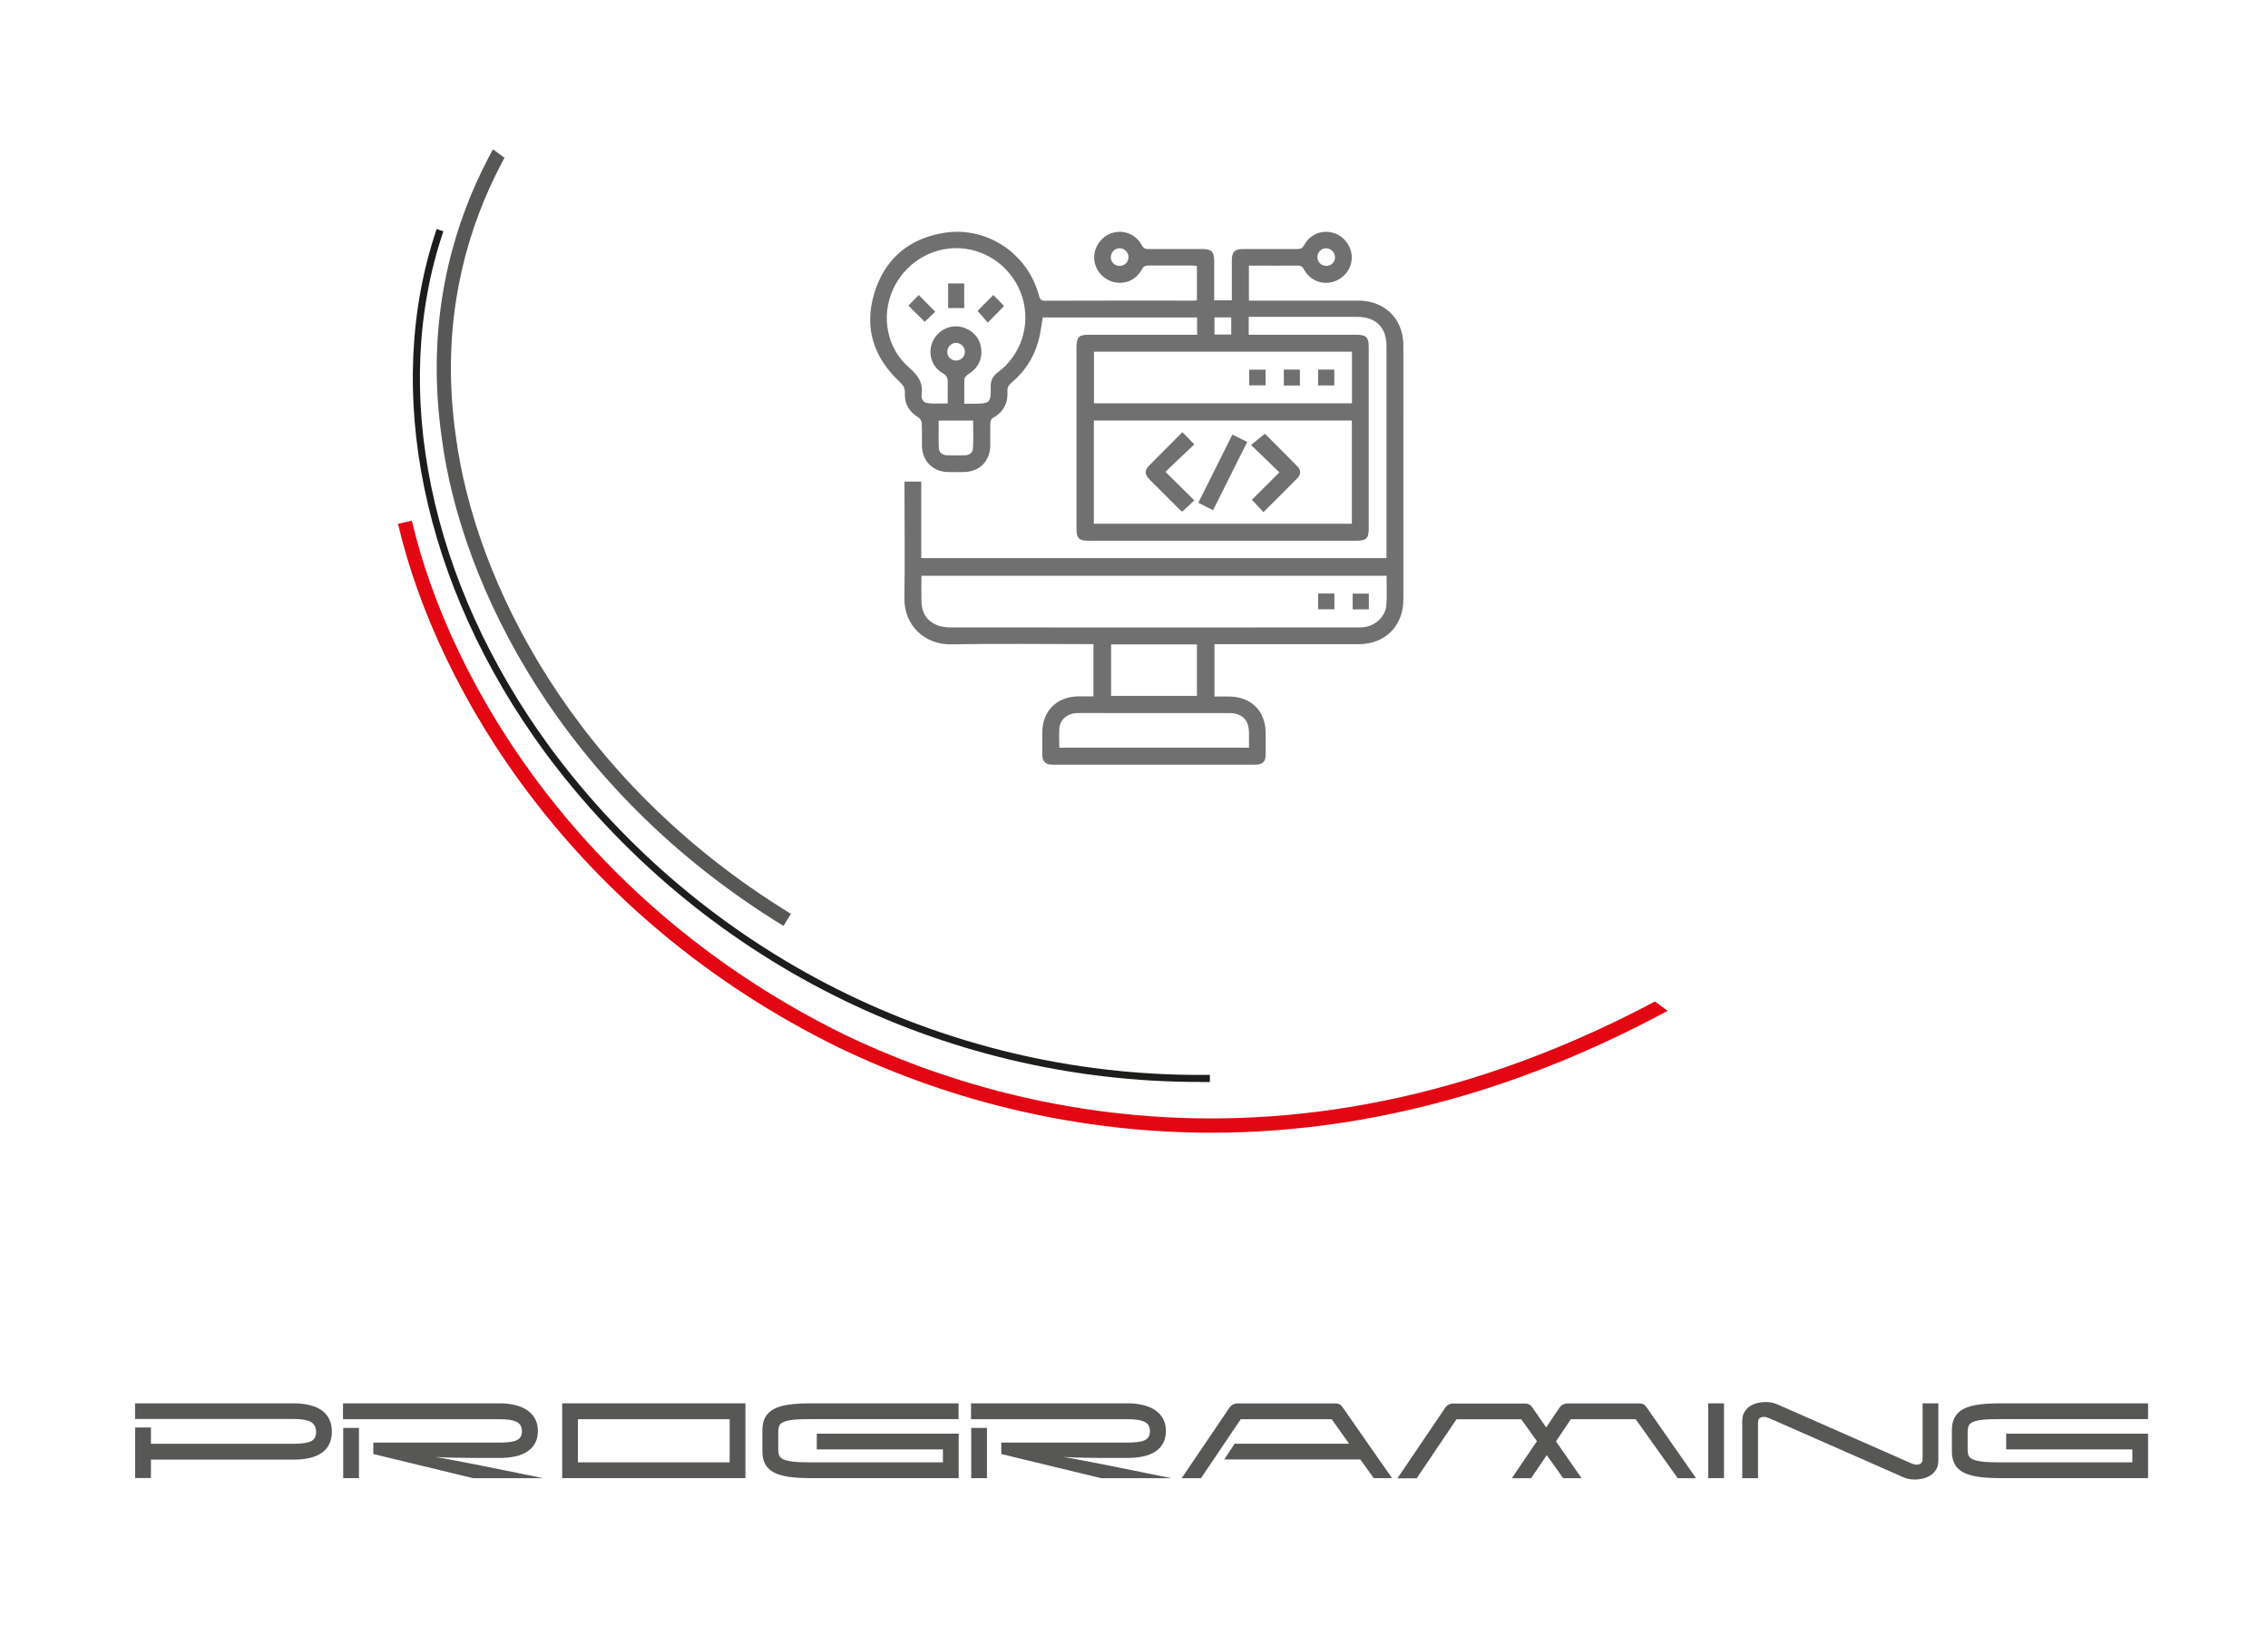 <?xml version="1.0" encoding="UTF-8"?>
<svg id="Vrstva_2" data-name="Vrstva 2" xmlns="http://www.w3.org/2000/svg" xmlns:xlink="http://www.w3.org/1999/xlink" viewBox="0 0 226 164">
  <defs>
    <style>
      .cls-1 {
        clip-path: url(#clippath);
      }

      .cls-2 {
        fill: none;
      }

      .cls-2, .cls-3, .cls-4, .cls-5, .cls-6, .cls-7 {
        stroke-width: 0px;
      }

      .cls-8 {
        isolation: isolate;
      }

      .cls-3 {
        fill: #707070;
      }

      .cls-4 {
        fill: #575756;
      }

      .cls-5 {
        fill: #1d1d1b;
      }

      .cls-6 {
        fill: #e30613;
      }

      .cls-7 {
        fill: #fff;
      }
    </style>
    <clipPath id="clippath">
      <rect class="cls-2" x="52.77" y="6.97" width="68.99" height="157.3" transform="translate(-33.38 105.37) rotate(-53.75)"/>
    </clipPath>
  </defs>
  <g id="Vrstva_1-2" data-name="Vrstva 1">
    <g>
      <rect class="cls-7" width="226" height="164"/>
      <g>
        <g id="Group_290" data-name="Group 290">
          <g class="cls-1">
            <g id="Group_281" data-name="Group 281">
              <path id="Path_268" data-name="Path 268" class="cls-5" d="m119.61,107.79c-25.78.04-50.04-12.18-65.36-32.91-12.16-16.59-16.17-36.05-10.74-52.06l.67.23c-5.36,15.79-1.38,35.02,10.64,51.42,15.19,20.55,39.24,32.66,64.79,32.62.32,0,.63,0,.95,0v.71c-.31,0-.63,0-.95,0"/>
              <path id="Path_269" data-name="Path 269" class="cls-4" d="m78.08,92.25c-22.19-13.57-32.14-34.01-34.06-48.61-2.91-20.4,7.49-34.07,13.95-40.4l.99,1.01c-6.27,6.14-16.37,19.4-13.54,39.19,1.87,14.29,11.63,34.29,33.39,47.6l-.74,1.21Z"/>
              <path id="Path_270" data-name="Path 270" class="cls-6" d="m120.69,112.85c-12.84-.01-25.51-2.91-37.08-8.47-26.43-12.94-40.03-35.45-43.95-52.19l1.38-.32c3.85,16.43,17.21,38.52,43.18,51.24,17.15,8.24,52.15,17.72,93.87-11.43l.81,1.16c-21.69,15.16-41.61,20.01-58.22,20.01"/>
            </g>
          </g>
        </g>
        <g>
          <path class="cls-3" d="m119.29,33.36v-1.73h-15.38c-.15.82-.23,1.62-.45,2.39-.46,1.64-1.36,3.02-2.67,4.11-.29.24-.42.48-.4.86.06,1.17-.39,2.07-1.46,2.65-.13.07-.24.3-.24.46-.03.75,0,1.5-.01,2.25-.01,1.59-1.08,2.66-2.65,2.68-.52,0-1.04,0-1.55,0-1.51-.02-2.58-1.09-2.61-2.61-.01-.75.02-1.5-.02-2.25-.01-.2-.16-.47-.32-.57-.93-.56-1.41-1.36-1.36-2.43.02-.5-.16-.8-.52-1.13-2.6-2.42-3.56-5.39-2.54-8.79,1.02-3.41,3.43-5.49,6.95-6.05,4.28-.69,8.35,2.05,9.47,6.24.08.32.17.52.58.52,4.95-.02,9.9-.01,14.85-.01.09,0,.18-.01.31-.03v-3.43c-.16-.01-.31-.03-.47-.04-1.45,0-2.89,0-4.34,0-.32,0-.51.07-.67.38-.58,1.08-1.73,1.56-2.85,1.26-1.12-.31-1.9-1.29-1.91-2.43-.01-1.12.8-2.19,1.87-2.47,1.16-.31,2.3.17,2.9,1.27.16.29.34.35.63.35,1.79,0,3.57,0,5.36,0,.94,0,1.2.26,1.2,1.22,0,1.28,0,2.57,0,3.89h1.76c0-.49,0-.98,0-1.48,0-.84,0-1.68,0-2.52,0-.81.28-1.1,1.09-1.11,1.8,0,3.61,0,5.41,0,.34,0,.54-.07.71-.4.57-1.05,1.73-1.53,2.87-1.22,1.07.28,1.88,1.35,1.87,2.47-.01,1.14-.79,2.12-1.91,2.43-1.09.3-2.27-.18-2.83-1.21-.17-.32-.35-.43-.7-.42-1.59.02-3.18,0-4.81,0v3.49c.22,0,.43,0,.64,0,3.41,0,6.83,0,10.24,0,2.17,0,3.81,1.19,4.34,3.13.12.43.17.88.17,1.32,0,8.45.01,16.9,0,25.35,0,2.62-1.83,4.43-4.47,4.43-4.54,0-9.08,0-13.61,0-.23,0-.46,0-.74,0v5.21c.48,0,.96,0,1.44,0,2.23.02,3.65,1.44,3.66,3.65,0,.7,0,1.39,0,2.09,0,.75-.29,1.05-1.03,1.05-6.74,0-13.47,0-20.21,0-.71,0-1.01-.3-1.02-1.01,0-.73,0-1.47,0-2.2.01-2.1,1.41-3.54,3.51-3.59.52-.01,1.03,0,1.59,0v-5.21c-.23,0-.44,0-.65,0-4.52,0-9.04-.06-13.56.02-2.53.04-4.68-1.81-4.63-4.63.06-3.66.01-7.33.01-10.99,0-.18,0-.36,0-.59h1.67v7.62h46.36c0-.21,0-.4,0-.59,0-6.86,0-13.72,0-20.58,0-1.8-1.06-2.85-2.87-2.86-3.41,0-6.83,0-10.24,0-.19,0-.39,0-.62,0v1.78c.2,0,.4,0,.6,0,3.38,0,6.75,0,10.13,0,.99,0,1.23.25,1.23,1.24,0,6.02,0,12.04,0,18.06,0,.99-.24,1.22-1.24,1.22-8.88,0-17.76,0-26.64,0-1,0-1.24-.23-1.24-1.22,0-6.02,0-12.04,0-18.06,0-1,.24-1.24,1.23-1.24,3.36,0,6.72,0,10.08,0,.21,0,.42,0,.68,0Zm18.87,24h-46.34c0,.91-.02,1.76,0,2.62.03,1.08.55,1.89,1.55,2.3.46.19,1.01.23,1.51.23,13.41.01,26.83,0,40.24,0,.23,0,.46,0,.7-.02,1.18-.09,2.24-1.03,2.33-2.21.07-.96.02-1.92.02-2.92Zm-29.16-15.46v10.28h25.71v-10.28h-25.71Zm-12.89-1.68c.35,0,.64,0,.92,0,1.62,0,1.72-.08,1.69-1.68-.01-.63.19-1.05.71-1.44,2.33-1.73,3.29-4.74,2.44-7.49-.85-2.76-3.34-4.72-6.21-4.88-2.87-.16-5.58,1.55-6.73,4.23-1.13,2.63-.55,5.74,1.64,7.64.91.79,1.44,1.54,1.26,2.75-.06.41.21.78.62.82.64.07,1.3.02,1.99.02,0-.73-.02-1.4,0-2.08.02-.43-.09-.69-.5-.93-1.15-.66-1.54-2.08-.95-3.26.6-1.19,2.01-1.73,3.23-1.21.96.41,1.5,1.16,1.57,2.19.07,1.03-.41,1.81-1.28,2.37-.17.11-.39.31-.4.47-.04.8-.02,1.6-.02,2.49Zm12.9-.04h25.71v-5.14h-25.71v5.14Zm-3.45,34.31h18.9c0-.5,0-.96,0-1.42,0-1.37-.67-2.03-2.04-2.03-4.04,0-8.07,0-12.11,0-1,0-2-.01-3,0-.89.01-1.65.62-1.74,1.45-.07.65-.01,1.31-.01,2Zm5.16-10.29v5.13h8.55v-5.13h-8.55Zm-17.18-22.3c0,.94-.03,1.83.01,2.72.02.46.36.73.83.74.59.02,1.17.01,1.76,0,.42,0,.78-.24.81-.64.06-.93.02-1.87.02-2.82h-3.44Zm27.48-10.28v1.71h1.67v-1.71h-1.67Zm-9.46-6.89c-.48,0-.87.41-.87.9,0,.49.39.87.89.86.5,0,.87-.39.87-.88,0-.48-.41-.88-.89-.88Zm20.57,0c-.48.01-.87.43-.85.91.01.49.4.86.9.85.5-.01.87-.4.85-.89-.01-.48-.43-.88-.9-.86Zm-35.98,10.3c-.01-.48-.42-.88-.9-.87-.48.01-.87.43-.86.91.01.49.4.86.9.85.5-.01.87-.4.86-.89Z"/>
          <path class="cls-3" d="m132.97,59.13v1.57h-1.62v-1.57h1.62Z"/>
          <path class="cls-3" d="m136.4,60.71h-1.61v-1.57h1.61v1.57Z"/>
          <path class="cls-3" d="m117.82,43.06c.39.4.75.77,1.19,1.21-.95.9-1.9,1.8-2.88,2.73,1.01,1,1.93,1.91,2.88,2.85-.42.4-.8.75-1.2,1.13-.08-.06-.19-.14-.29-.24-.99-.98-1.97-1.96-2.95-2.95-.54-.54-.54-.93-.01-1.46,1.08-1.09,2.16-2.17,3.26-3.27Z"/>
          <path class="cls-3" d="m126.05,43.22c1,1,2.13,2.12,3.24,3.25.35.36.36.79.01,1.15-1.11,1.13-2.24,2.25-3.4,3.4-.38-.41-.74-.79-1.15-1.23.89-.88,1.81-1.8,2.74-2.73-.94-.91-1.86-1.8-2.83-2.73.5-.41.91-.74,1.38-1.11Z"/>
          <path class="cls-3" d="m120.88,50.83c-.52-.26-.97-.48-1.47-.74,1.13-2.26,2.25-4.5,3.39-6.79.48.24.94.46,1.48.73-1.13,2.27-2.25,4.5-3.4,6.8Z"/>
          <path class="cls-3" d="m96.08,30.69h-1.6v-2.45h1.6v2.45Z"/>
          <path class="cls-3" d="m90.53,30.44c.32-.33.68-.7,1.02-1.05.55.56,1.09,1.1,1.64,1.66-.35.34-.71.69-1.04,1.01-.53-.53-1.07-1.06-1.63-1.61Z"/>
          <path class="cls-3" d="m100.06,30.48c-.55.56-1.07,1.09-1.63,1.66-.35-.4-.69-.8-1.02-1.17.48-.49,1.02-1.03,1.57-1.58.34.35.71.71,1.07,1.09Z"/>
          <path class="cls-3" d="m124.48,38.39v-1.56h1.63v1.56h-1.63Z"/>
          <path class="cls-3" d="m129.53,38.41h-1.6v-1.59h1.6v1.59Z"/>
          <path class="cls-3" d="m131.35,36.82h1.61v1.58h-1.61v-1.58Z"/>
        </g>
        <g id="Programing" class="cls-8">
          <g class="cls-8">
            <path class="cls-4" d="m13.46,139.81h15.8c.58,0,1.1.06,1.57.17.47.11.87.28,1.2.51.33.23.59.52.77.88.18.36.27.78.27,1.26s-.09.91-.27,1.26c-.18.36-.43.65-.77.87-.33.23-.73.39-1.2.5s-.99.16-1.57.16h-14.22v1.83h-1.57v-5.03h1.57v1.62h14.22c.77,0,1.34-.08,1.7-.24.36-.16.54-.47.54-.94s-.18-.8-.53-1c-.35-.19-.92-.29-1.71-.29h-15.8v-1.57Z"/>
            <path class="cls-4" d="m34.2,139.81h15.59c.58,0,1.1.06,1.57.18.47.12.87.29,1.2.52.33.23.59.52.77.86.18.34.27.74.27,1.19s-.09.86-.27,1.2c-.18.34-.43.62-.77.84-.33.22-.73.39-1.2.49-.47.11-.99.16-1.57.16-.99,0-1.82,0-2.5,0-.68,0-1.25-.01-1.73-.02s-.88-.02-1.21-.03c-.33-.01-.64-.03-.94-.05.19.04.39.07.61.11.22.04.49.09.81.15.33.06.73.14,1.22.23s1.09.21,1.83.36c.73.14,1.61.32,2.63.53,1.02.21,2.24.46,3.64.74h-6.99l-9.96-2.41v-1.14h12.58c.83,0,1.41-.08,1.74-.25.33-.17.49-.46.49-.87,0-.21-.04-.39-.11-.54-.07-.15-.2-.28-.38-.38-.18-.1-.41-.17-.7-.22-.29-.05-.64-.07-1.05-.07h-15.59v-1.57Zm1.57,7.45h-1.57v-5h1.57v5Z"/>
            <path class="cls-4" d="m74.28,147.26h-18.26v-7.45h18.26v7.45Zm-1.57-1.57v-4.3h-15.12v4.3h15.12Z"/>
            <path class="cls-4" d="m95.52,147.26h-14.76c-.84,0-1.56-.04-2.16-.13-.6-.09-1.1-.23-1.49-.44s-.68-.48-.86-.83c-.19-.34-.28-.77-.28-1.28v-2.09c0-.51.09-.94.28-1.28.19-.34.47-.62.86-.83s.89-.36,1.49-.44c.6-.09,1.32-.13,2.16-.13h14.76v1.57h-14.76c-.73,0-1.31.02-1.73.07-.43.05-.75.12-.97.23-.22.1-.36.23-.42.39-.06.16-.09.34-.09.56v1.81c0,.22.03.4.09.56.06.16.2.29.42.39.22.1.55.18.98.23s1.01.07,1.74.07h13.18v-1.29h-12.57v-1.57h14.14v4.43Z"/>
            <path class="cls-4" d="m96.78,139.81h15.59c.58,0,1.11.06,1.57.18s.87.29,1.2.52c.33.23.59.52.77.86.18.34.27.74.27,1.19s-.09.86-.27,1.2c-.18.34-.43.62-.77.84-.33.22-.73.39-1.2.49s-.99.16-1.57.16c-.99,0-1.82,0-2.5,0-.68,0-1.25-.01-1.73-.02s-.88-.02-1.21-.03c-.33-.01-.64-.03-.94-.05.19.04.39.07.61.11s.49.09.81.15c.33.06.73.14,1.22.23s1.09.21,1.83.36c.73.14,1.61.32,2.63.53,1.02.21,2.24.46,3.64.74h-6.99l-9.96-2.41v-1.14h12.58c.83,0,1.41-.08,1.74-.25s.49-.46.49-.87c0-.21-.04-.39-.11-.54-.07-.15-.2-.28-.38-.38-.18-.1-.41-.17-.7-.22-.29-.05-.64-.07-1.05-.07h-15.59v-1.57Zm1.57,7.45h-1.57v-5h1.57v5Z"/>
            <path class="cls-4" d="m138.72,147.26h-1.83l-1.34-1.86h-13.56l1.04-1.57h11.4l-1.73-2.44h-9.06l-3.97,5.88h-1.92l4.81-7.1c.06-.09.16-.17.3-.24.14-.07.26-.11.35-.11h9.89c.28,0,.49.11.65.33l4.97,7.12Z"/>
            <path class="cls-4" d="m154.07,142.21l1.38-2.04c.06-.09.16-.17.3-.24.14-.07.26-.11.35-.11h7.29c.28,0,.49.11.65.33l4.97,7.12h-1.83l-4.19-5.88h-6.46l-1.48,2.21,2.55,3.67h-1.83l-1.64-2.3-1.56,2.3h-1.92l2.5-3.69-1.56-2.18h-6.46l-3.96,5.88h-1.92l4.81-7.1c.06-.09.16-.17.3-.24.14-.07.26-.11.35-.11h7.29c.28,0,.49.11.65.33l1.44,2.07Z"/>
            <path class="cls-4" d="m171.79,147.26h-1.57v-7.45h1.57v7.45Z"/>
            <path class="cls-4" d="m173.61,141.57c0-.35.07-.64.21-.88.14-.24.33-.44.55-.59.23-.15.48-.26.75-.32.28-.07.55-.1.82-.1.2,0,.39.02.58.05.19.04.35.08.49.14l13.52,5.95c.16.07.31.1.47.1.15,0,.28-.04.4-.12.12-.08.18-.23.18-.45v-5.54h1.57v5.69c0,.36-.07.65-.21.89-.14.24-.33.43-.55.58-.22.15-.48.26-.75.33-.28.06-.55.1-.82.1-.2,0-.39-.02-.58-.05-.19-.03-.35-.08-.49-.14l-13.52-5.95c-.16-.07-.31-.1-.47-.1-.15,0-.28.04-.4.12-.12.08-.18.23-.18.45v5.54h-1.57v-5.69Z"/>
            <path class="cls-4" d="m214.05,147.26h-14.76c-.84,0-1.56-.04-2.16-.13-.6-.09-1.1-.23-1.49-.44s-.68-.48-.86-.83c-.19-.34-.28-.77-.28-1.28v-2.09c0-.51.09-.94.28-1.28.19-.34.47-.62.86-.83s.89-.36,1.49-.44c.6-.09,1.32-.13,2.16-.13h14.76v1.57h-14.76c-.73,0-1.31.02-1.74.07-.43.05-.75.12-.97.23-.22.1-.36.23-.42.39-.06.16-.09.34-.09.56v1.81c0,.22.03.4.09.56.06.16.2.29.42.39.22.1.55.18.98.23.43.05,1.01.07,1.74.07h13.18v-1.29h-12.57v-1.57h14.14v4.43Z"/>
          </g>
        </g>
      </g>
    </g>
  </g>
</svg>